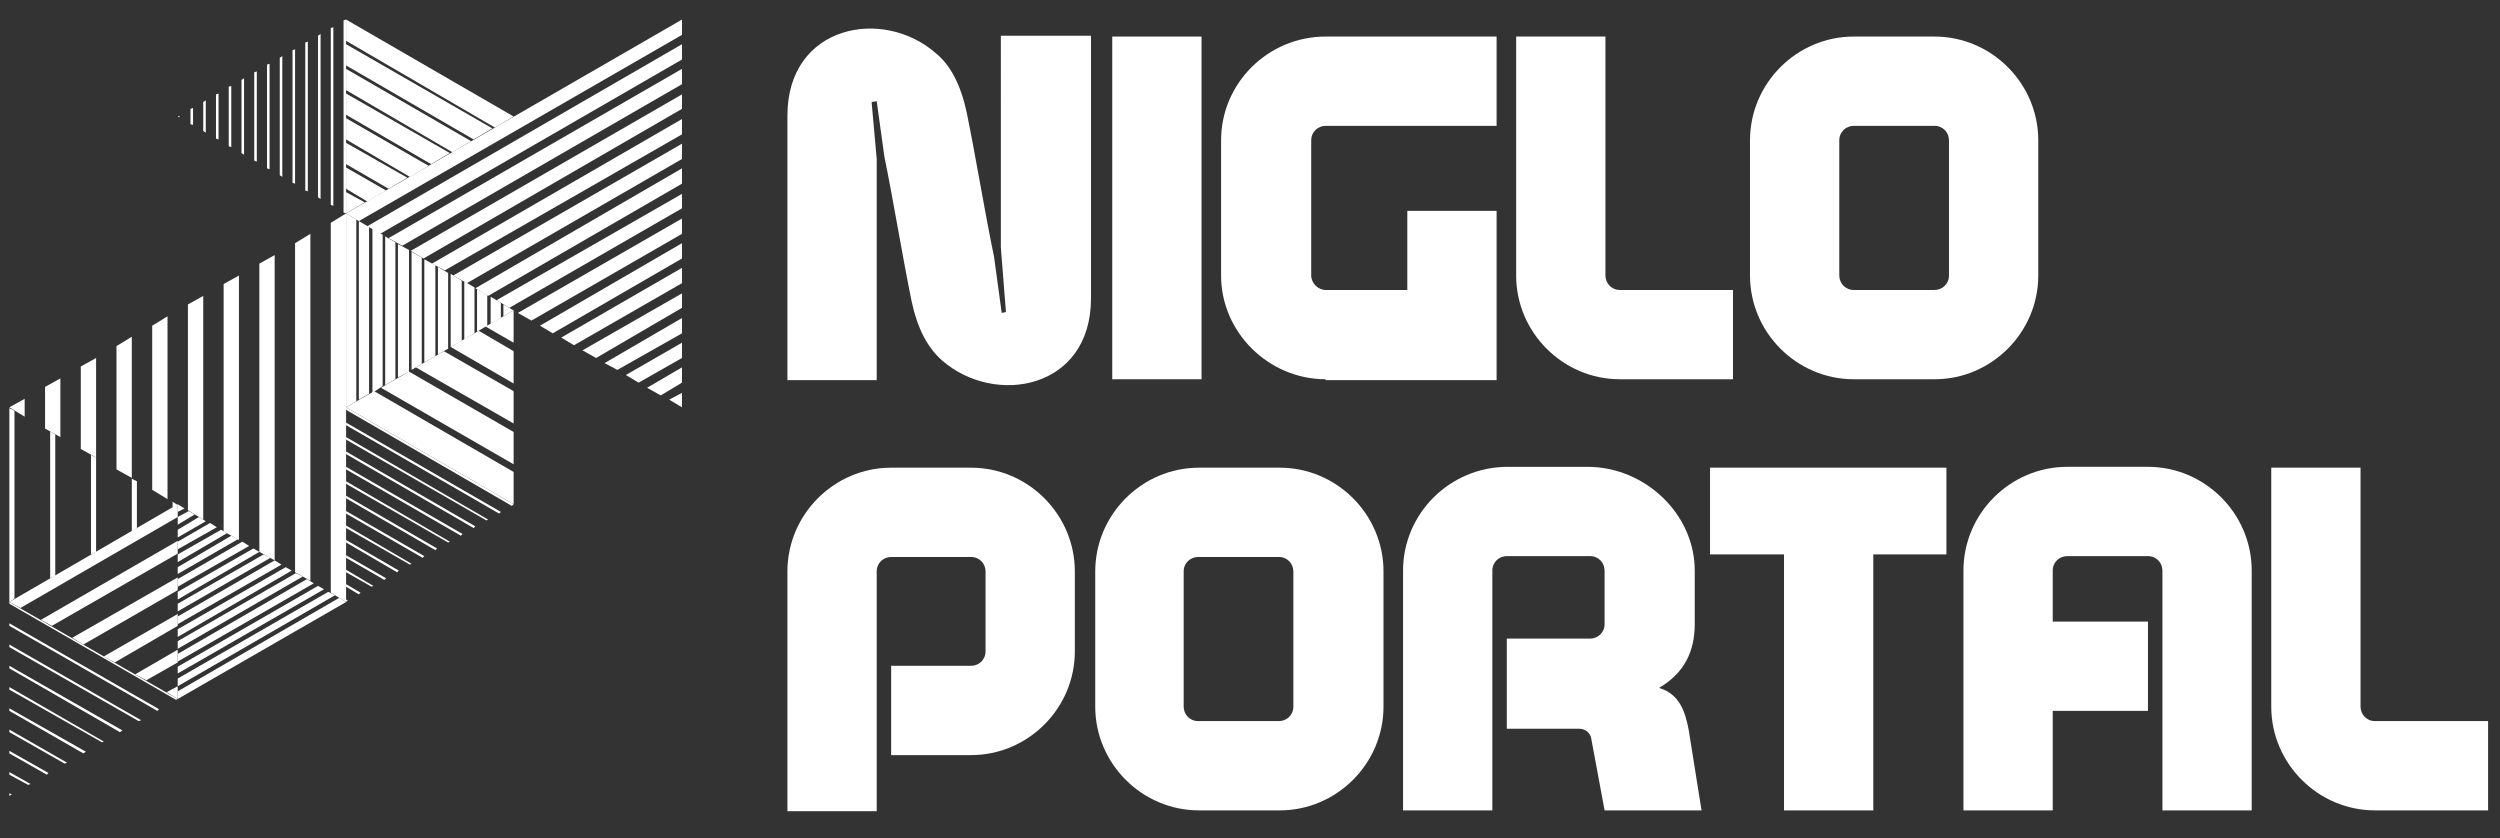 <?xml version="1.0" encoding="utf-8"?>
<!-- Generator: Adobe Illustrator 24.1.0, SVG Export Plug-In . SVG Version: 6.00 Build 0)  -->
<svg version="1.1" id="Calque_1" xmlns="http://www.w3.org/2000/svg" xmlns:xlink="http://www.w3.org/1999/xlink" x="0px" y="0px"
	 viewBox="0 0 294 98.6" style="enable-background:new 0 0 294 98.6;" xml:space="preserve">
<rect x="0" y="0" width="294" height="98.6" fill="#333333" stroke="none"/>
<style type="text/css">
	.st0{fill:#FFFFFF;}
</style>
<path class="st0" d="M128.3,4.2c0,10.2,0,20.7,0,30.9c0,10.7-11.3,12.7-17.5,7.3c-1.7-1.5-2.9-3.7-3.6-7c-1.1-5.4-2.1-11.6-3.2-17
	l-0.9-6.5l-0.6,0.1l0.6,6.7v26H92.6c0-10.2,0-20.9,0-31.1c0-10.7,11.3-12.8,17.5-7.3c1.7,1.4,2.9,3.7,3.6,7
	c1.1,5.4,2.1,11.6,3.2,16.9l0.9,6.6l0.5-0.1l-0.6-7.6V4.2H128.3z"/>
<path class="st0" d="M141.3,4.3v40.3h-10.5V4.3H141.3z"/>
<path class="st0" d="M155.9,44.6c-6.7,0-12.3-5.5-12.3-12.2V16.5c0-6.7,5.5-12.2,12.3-12.2H176v10.5h-20.1c-0.9,0-1.7,0.7-1.7,1.7
	v15.9c0,0.9,0.8,1.7,1.7,1.7h9.6v-9.3H176v19.9H155.9z"/>
<path class="st0" d="M188.8,4.3c0,9.4,0,18.7,0,28.1c0,0.9,0.7,1.7,1.7,1.7h13.3v10.5h-13.3c-6.7,0-12.2-5.5-12.2-12.2V4.3H188.8z"
	/>
<path class="st0" d="M239.7,32.4c0,6.7-5.5,12.2-12.2,12.2H218c-6.7,0-12.2-5.5-12.2-12.2V16.5c0-6.7,5.5-12.2,12.2-12.2h9.5
	c6.7,0,12.2,5.5,12.2,12.2V32.4z M229.2,16.5c0-0.9-0.7-1.7-1.7-1.7H218c-0.9,0-1.7,0.7-1.7,1.7v15.9c0,0.9,0.7,1.7,1.7,1.7h9.5
	c0.9,0,1.7-0.7,1.7-1.7V16.5z"/>
<path class="st0" d="M104.8,88.8V78.3h9.4c0.9,0,1.7-0.7,1.7-1.7v-9.4c0-0.9-0.7-1.7-1.7-1.7h-9.4c-0.9,0-1.7,0.7-1.7,1.7
	c0,9.4,0,18.8,0,28.2H92.6c0-9.4,0-18.8,0-28.2c0-6.7,5.5-12.2,12.2-12.2h9.4c6.7,0,12.2,5.5,12.2,12.2v9.4
	c0,6.7-5.5,12.2-12.2,12.2H104.8z"/>
<path class="st0" d="M162.7,83.1c0,6.7-5.5,12.2-12.2,12.2h-9.5c-6.7,0-12.2-5.5-12.2-12.2V67.2c0-6.7,5.5-12.2,12.2-12.2h9.5
	c6.7,0,12.2,5.5,12.2,12.2V83.1z M152.1,67.2c0-0.9-0.7-1.7-1.7-1.7h-9.5c-0.9,0-1.7,0.7-1.7,1.7v15.9c0,0.9,0.7,1.7,1.7,1.7h9.5
	c0.9,0,1.7-0.7,1.7-1.7V67.2z"/>
<path class="st0" d="M180.6,85.7h-3.4V75.1h9.8c0.9,0,1.7-0.7,1.7-1.7v-6.3c0-0.9-0.7-1.7-1.7-1.7h-9.8c-0.9,0-1.7,0.7-1.7,1.7
	c0,9.4,0,18.8,0,28.2H165c0-9.4,0-18.8,0-28.2c0-6.7,5.5-12.2,12.3-12.2h9.4c6.7,0,12.6,5.5,12.6,12.2v6.3c0,3.3-1.3,5.8-4.2,7.5
	c2.4,0.7,3.1,2.8,3.5,5l1.5,9.4h-11.4l-1.6-8.6c-0.2-0.6-0.7-1-1.4-1H180.6z"/>
<path class="st0" d="M201.1,65.2V55h27.8v10.2h-8.6v30.1h-10.5V65.2H201.1z"/>
<path class="st0" d="M241.4,73.1h11.2v10.5h-11.2v11.7h-10.5c0-9.3,0-18.8,0-28.2c0-6.7,5.5-12.2,12.2-12.2h9.5
	c6.7,0,12.2,5.5,12.2,12.2c0,7.2,0,21,0,28.2h-10.5c0-7.2,0-21,0-28.2c0-0.9-0.7-1.7-1.7-1.7h-9.5c-0.9,0-1.7,0.7-1.7,1.7V73.1z"/>
<path class="st0" d="M277.6,55c0,9.4,0,18.7,0,28.1c0,0.9,0.7,1.7,1.7,1.7h13.3v10.5h-13.3c-6.7,0-12.2-5.5-12.2-12.2V55H277.6z"/>
<g>
	<g>
		<polygon class="st0" points="60.4,13.7 40.7,2.3 40.7,2.3 40.7,4.8 58.2,15 		"/>
		<polygon class="st0" points="57.9,15.1 40.7,5.2 40.7,7.7 55.7,16.4 		"/>
		<polygon class="st0" points="55.4,16.6 40.7,8.1 40.7,10.6 53.2,17.9 		"/>
		<polygon class="st0" points="52.9,18 40.7,11 40.7,13.5 50.7,19.3 		"/>
		<polygon class="st0" points="50.4,19.5 40.7,13.9 40.7,16.4 48.2,20.8 		"/>
		<polygon class="st0" points="47.9,20.9 40.7,16.8 40.7,19.3 45.7,22.2 		"/>
		<polygon class="st0" points="45.4,22.4 40.7,19.7 40.7,22.2 43.2,23.7 		"/>
		<polygon class="st0" points="42.9,23.8 40.7,22.6 40.7,25.1 		"/>
	</g>
	<g>
		<polygon class="st0" points="20.9,59.3 1.1,70.8 2.4,71.5 20.9,60.8 		"/>
		<polygon class="st0" points="20.9,63.6 4.8,72.9 6.1,73.6 20.9,65.1 		"/>
		<polygon class="st0" points="20.9,67.9 8.5,75 9.8,75.8 20.9,69.4 		"/>
		<polygon class="st0" points="20.9,72.2 12.2,77.2 13.5,77.9 20.9,73.6 		"/>
		<polygon class="st0" points="20.9,76.4 15.9,79.3 17.2,80 20.9,77.9 		"/>
		<polygon class="st0" points="20.9,80.7 19.6,81.4 20.9,82.2 		"/>
	</g>
	<g>
		<polygon class="st0" points="1.1,48 1.1,70.8 1.7,70.4 1.7,48.3 		"/>
		<polygon class="st0" points="5.9,50.7 5.9,68 6.5,67.7 6.5,51.1 		"/>
		<polygon class="st0" points="10.7,53.5 10.7,65.2 11.3,64.9 11.3,53.8 		"/>
		<polygon class="st0" points="15.5,56.3 15.5,62.5 16.1,62.1 16.1,56.6 		"/>
		<polygon class="st0" points="20.3,59 20.3,59.7 20.9,59.4 		"/>
	</g>
	<g>
		<polygon class="st0" points="40.7,25.1 40.7,2.3 40.4,2.4 40.4,25 		"/>
		<polygon class="st0" points="39.2,24.2 39.2,3.2 38.9,3.3 38.9,24.1 		"/>
		<polygon class="st0" points="37.7,23.4 37.7,4 37.4,4.2 37.4,23.2 		"/>
		<polygon class="st0" points="36.2,22.5 36.2,4.9 35.9,5 35.9,22.4 		"/>
		<polygon class="st0" points="34.7,21.6 34.7,5.8 34.4,5.9 34.4,21.5 		"/>
		<polygon class="st0" points="33.2,20.8 33.2,6.6 32.9,6.8 32.9,20.6 		"/>
		<polygon class="st0" points="31.7,19.9 31.7,7.5 31.4,7.6 31.4,19.8 		"/>
		<polygon class="st0" points="30.2,19 30.2,8.4 29.9,8.5 29.9,18.9 		"/>
		<polygon class="st0" points="28.7,18.2 28.7,9.2 28.4,9.4 28.4,18 		"/>
		<polygon class="st0" points="27.2,17.3 27.2,10.1 26.9,10.2 26.9,17.2 		"/>
		<polygon class="st0" points="25.7,16.4 25.7,11 25.4,11.1 25.4,16.3 		"/>
		<polygon class="st0" points="24.2,15.6 24.2,11.8 23.9,12 23.9,15.4 		"/>
		<polygon class="st0" points="22.7,14.7 22.7,12.7 22.4,12.8 22.4,14.6 		"/>
		<polygon class="st0" points="21.1,13.8 21.1,13.6 20.9,13.7 		"/>
	</g>
	<g>
		<polygon class="st0" points="60.4,59.3 40.7,47.9 40.7,48.2 60.2,59.5 		"/>
		<polygon class="st0" points="58.9,60.2 40.7,49.7 40.7,50 58.7,60.4 		"/>
		<polygon class="st0" points="57.4,61.1 40.7,51.4 40.7,51.7 57.2,61.2 		"/>
		<polygon class="st0" points="55.9,61.9 40.7,53.1 40.7,53.4 55.7,62.1 		"/>
		<polygon class="st0" points="54.4,62.8 40.7,54.9 40.7,55.2 54.2,63 		"/>
		<polygon class="st0" points="52.9,63.7 40.7,56.6 40.7,56.9 52.7,63.8 		"/>
		<polygon class="st0" points="51.4,64.5 40.7,58.3 40.7,58.6 51.2,64.7 		"/>
		<polygon class="st0" points="49.9,65.4 40.7,60.1 40.7,60.4 49.7,65.6 		"/>
		<polygon class="st0" points="48.4,66.3 40.7,61.8 40.7,62.1 48.2,66.4 		"/>
		<polygon class="st0" points="46.9,67.1 40.7,63.5 40.7,63.8 46.7,67.3 		"/>
		<polygon class="st0" points="45.4,68 40.7,65.3 40.7,65.6 45.2,68.2 		"/>
		<polygon class="st0" points="43.9,68.9 40.7,67 40.7,67.3 43.7,69 		"/>
		<polygon class="st0" points="42.4,69.7 40.7,68.7 40.7,69 42.2,69.9 		"/>
		<polygon class="st0" points="40.9,70.6 40.7,70.5 40.7,70.8 		"/>
	</g>
	<g>
		<polygon class="st0" points="20.9,82.2 40.7,70.8 39.9,70.3 20.9,81.3 		"/>
		<polygon class="st0" points="20.9,80.7 39.4,70 38.6,69.6 20.9,79.8 		"/>
		<polygon class="st0" points="20.9,79.2 38.1,69.3 37.4,68.9 20.9,78.4 		"/>
		<polygon class="st0" points="20.9,77.8 36.9,68.6 36.1,68.1 20.9,76.9 		"/>
		<polygon class="st0" points="20.9,76.3 35.6,67.8 34.8,67.4 20.9,75.4 		"/>
		<polygon class="st0" points="20.9,74.9 34.3,67.1 33.6,66.7 20.9,74 		"/>
		<polygon class="st0" points="20.9,73.4 33.1,66.4 32.3,65.9 20.9,72.5 		"/>
		<polygon class="st0" points="20.9,71.9 31.8,65.6 31,65.2 20.9,71 		"/>
		<polygon class="st0" points="20.9,70.5 30.5,64.9 29.8,64.5 20.9,69.6 		"/>
		<polygon class="st0" points="20.9,69 29.3,64.2 28.5,63.7 20.9,68.1 		"/>
		<polygon class="st0" points="20.9,67.5 28,63.4 27.2,63 20.9,66.7 		"/>
		<polygon class="st0" points="20.9,66.1 26.7,62.7 26,62.3 20.9,65.2 		"/>
		<polygon class="st0" points="20.9,64.6 25.5,62 24.7,61.5 20.9,63.7 		"/>
		<polygon class="st0" points="20.9,63.2 24.2,61.3 23.4,60.8 20.9,62.3 		"/>
		<polygon class="st0" points="20.9,61.7 22.9,60.5 22.2,60.1 20.9,60.8 		"/>
		<polygon class="st0" points="20.9,60.2 21.7,59.8 20.9,59.3 		"/>
	</g>
	<g>
		<polygon class="st0" points="40.7,25.1 40.7,47.9 41.9,47.2 41.9,25.8 		"/>
		<polygon class="st0" points="42.2,26 42.2,47 43.4,46.3 43.4,26.7 		"/>
		<polygon class="st0" points="43.8,26.9 43.8,46.2 45,45.4 45,27.6 		"/>
		<polygon class="st0" points="45.3,27.8 45.3,45.3 46.5,44.6 46.5,28.5 		"/>
		<polygon class="st0" points="46.8,28.7 46.8,44.4 48.1,43.7 48.1,29.4 		"/>
		<polygon class="st0" points="48.4,29.6 48.4,43.5 49.6,42.8 49.6,30.3 		"/>
		<polygon class="st0" points="49.9,30.5 49.9,42.6 51.2,41.9 51.2,31.2 		"/>
		<polygon class="st0" points="51.5,31.4 51.5,41.7 52.7,41 52.7,32.1 		"/>
		<polygon class="st0" points="53,32.2 53,40.8 54.3,40.1 54.3,33 		"/>
		<polygon class="st0" points="54.6,33.1 54.6,39.9 55.8,39.2 55.8,33.8 		"/>
		<polygon class="st0" points="56.1,34 56.1,39 57.3,38.3 57.3,34.7 		"/>
		<polygon class="st0" points="57.7,34.9 57.7,38.1 58.9,37.4 58.9,35.6 		"/>
		<polygon class="st0" points="59.2,35.8 59.2,37.2 60.4,36.5 		"/>
	</g>
	<g>
		<polygon class="st0" points="40.7,47.9 60.4,59.3 60.4,55.5 44,46 		"/>
		<polygon class="st0" points="44.8,45.6 60.4,54.6 60.4,50.8 48.1,43.7 		"/>
		<polygon class="st0" points="48.9,43.2 60.4,49.8 60.4,46 52.2,41.3 		"/>
		<polygon class="st0" points="53,40.8 60.4,45.1 60.4,41.3 56.3,38.9 		"/>
		<polygon class="st0" points="57.1,38.4 60.4,40.3 60.4,36.5 		"/>
	</g>
	<g>
		<polygon class="st0" points="20.9,82.2 1.1,70.8 1.1,71 20.7,82.3 		"/>
		<polygon class="st0" points="18.7,83.4 1.1,73.3 1.1,73.6 18.5,83.6 		"/>
		<polygon class="st0" points="16.6,84.7 1.1,75.8 1.1,76.1 16.3,84.8 		"/>
		<polygon class="st0" points="14.4,85.9 1.1,78.3 1.1,78.6 14.1,86.1 		"/>
		<polygon class="st0" points="12.2,87.2 1.1,80.8 1.1,81.1 12,87.3 		"/>
		<polygon class="st0" points="10.1,88.4 1.1,83.3 1.1,83.6 9.8,88.6 		"/>
		<polygon class="st0" points="7.9,89.7 1.1,85.8 1.1,86.1 7.6,89.8 		"/>
		<polygon class="st0" points="5.7,90.9 1.1,88.3 1.1,88.6 5.5,91.1 		"/>
		<polygon class="st0" points="3.6,92.2 1.1,90.8 1.1,91.1 3.3,92.3 		"/>
		<polygon class="st0" points="1.4,93.4 1.1,93.3 1.1,93.6 		"/>
	</g>
	<g>
		<polygon class="st0" points="40.7,70.8 40.7,25.1 38.9,26.2 38.9,69.7 		"/>
		<polygon class="st0" points="36.5,68.3 36.5,27.5 34.7,28.6 34.7,67.3 		"/>
		<polygon class="st0" points="32.3,65.9 32.3,30 30.5,31 30.5,64.9 		"/>
		<polygon class="st0" points="28.1,63.5 28.1,32.4 26.3,33.4 26.3,62.5 		"/>
		<polygon class="st0" points="23.9,61.1 23.9,34.8 22.1,35.8 22.1,60 		"/>
		<polygon class="st0" points="19.7,58.7 19.7,37.2 17.9,38.3 17.9,57.6 		"/>
		<polygon class="st0" points="15.5,56.2 15.5,39.6 13.7,40.7 13.7,55.2 		"/>
		<polygon class="st0" points="11.3,53.8 11.3,42.1 9.5,43.1 9.5,52.8 		"/>
		<polygon class="st0" points="7.1,51.4 7.1,44.5 5.3,45.5 5.3,50.4 		"/>
		<polygon class="st0" points="2.9,49 2.9,46.9 1.1,47.9 		"/>
	</g>
	<g>
		<polygon class="st0" points="80.2,2.3 40.7,25.1 42.2,26 80.2,4.1 		"/>
		<polygon class="st0" points="80.2,5.2 43.2,26.6 44.7,27.5 80.2,7 		"/>
		<polygon class="st0" points="80.2,8.1 45.7,28 47.3,28.9 80.2,9.9 		"/>
		<polygon class="st0" points="80.2,11.1 48.3,29.5 49.8,30.4 80.2,12.8 		"/>
		<polygon class="st0" points="80.2,14 50.8,31 52.3,31.8 80.2,15.8 		"/>
		<polygon class="st0" points="80.2,16.9 53.3,32.4 54.9,33.3 80.2,18.7 		"/>
		<polygon class="st0" points="80.2,19.8 55.9,33.9 57.4,34.8 80.2,21.6 		"/>
		<polygon class="st0" points="80.2,22.8 58.4,35.3 59.9,36.2 80.2,24.5 		"/>
		<polygon class="st0" points="80.2,25.7 60.9,36.8 62.5,37.7 80.2,27.5 		"/>
		<polygon class="st0" points="80.2,28.6 63.5,38.3 65,39.2 80.2,30.4 		"/>
		<polygon class="st0" points="80.2,31.5 66,39.7 67.5,40.6 80.2,33.3 		"/>
		<polygon class="st0" points="80.2,34.5 68.5,41.2 70.1,42.1 80.2,36.2 		"/>
		<polygon class="st0" points="80.2,37.4 71.1,42.7 72.6,43.5 80.2,39.2 		"/>
		<polygon class="st0" points="80.2,40.3 73.6,44.1 75.1,45 80.2,42.1 		"/>
		<polygon class="st0" points="80.2,43.2 76.1,45.6 77.7,46.5 80.2,45 		"/>
		<polygon class="st0" points="80.2,46.2 78.7,47 80.2,47.9 		"/>
	</g>
</g>
</svg>
